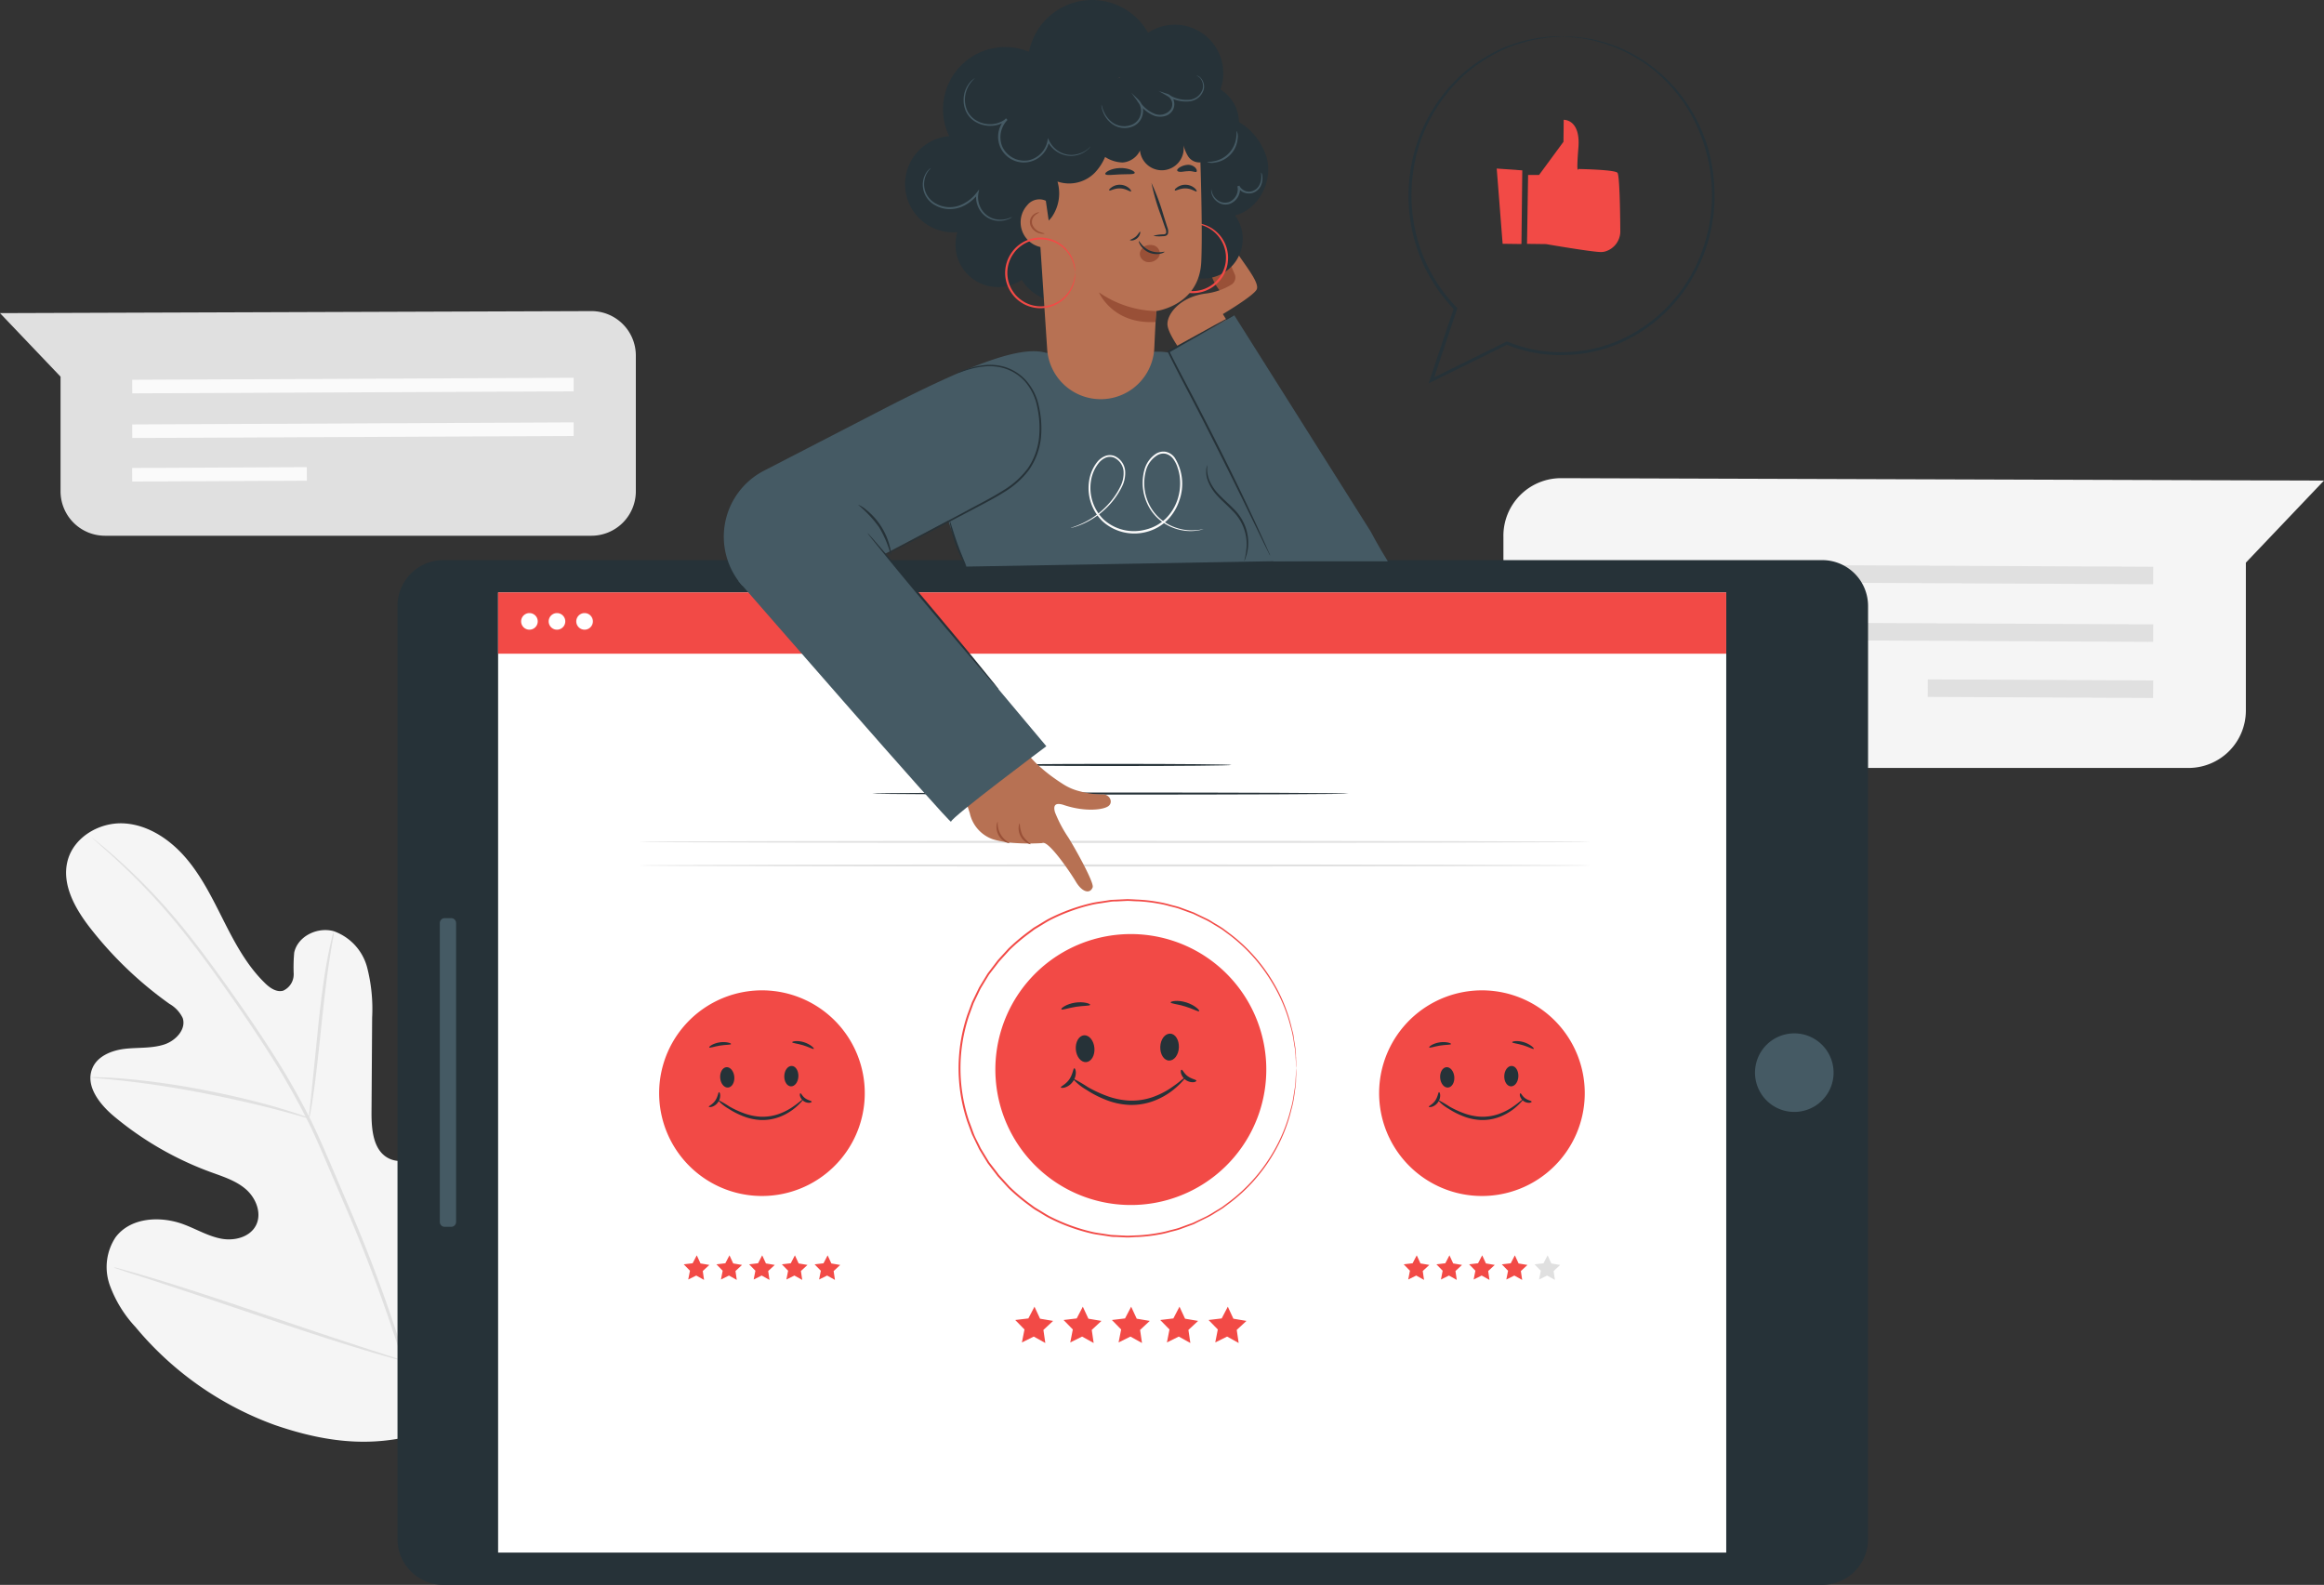 <svg id="Group_41870" data-name="Group 41870" xmlns="http://www.w3.org/2000/svg" xmlns:xlink="http://www.w3.org/1999/xlink" width="372.701" height="254.16" viewBox="0 0 372.701 254.16">
  <rect x="0" y="0" width="372.701" height="254.16" fill="#333333" stroke="none"/>
  <defs>
    <clipPath id="clip-path">
      <rect id="Rectangle_39937" data-name="Rectangle 39937" width="372.701" height="254.16" fill="none"/>
    </clipPath>
  </defs>
  <g id="Group_41869" data-name="Group 41869" clip-path="url(#clip-path)">
    <path id="Path_29211" data-name="Path 29211" d="M199.389,72.813v28.073a9.163,9.163,0,0,0,9.2,9H309.236a9.2,9.2,0,0,0,9.219-9.182V76.964L330.986,63.8,208.6,63.415a9.245,9.245,0,0,0-9.214,9.276c0,.041,0,.081,0,.122" transform="translate(41.715 13.267)" fill="#f5f5f5"/>
    <rect id="Rectangle_39931" data-name="Rectangle 39931" width="2.808" height="91.36" transform="translate(253.947 93.269) rotate(-89.732)" fill="#e0e0e0"/>
    <rect id="Rectangle_39932" data-name="Rectangle 39932" width="2.808" height="91.36" transform="translate(253.947 102.507) rotate(-89.732)" fill="#e0e0e0"/>
    <rect id="Rectangle_39933" data-name="Rectangle 39933" width="2.808" height="36.146" transform="translate(309.149 111.76) rotate(-89.729)" fill="#e0e0e0"/>
    <path id="Path_29212" data-name="Path 29212" d="M67.658,206.351c14.078-9.837,17.268-28.091,16.714-44.506-.1-2.738.2-5.629-1.1-8.029s-4.342-4.05-6.8-2.89c-2.031.955-2.917,3.323-4.056,5.278A16.021,16.021,0,0,1,66,162.342c-1.745.9-3.9,1.458-5.623.509-2.369-1.3-2.642-4.572-2.629-7.3l.1-15.23a26.661,26.661,0,0,0-.822-8.093,8.456,8.456,0,0,0-5.31-5.73c-2.591-.745-5.795.764-6.368,3.432a26.192,26.192,0,0,0-.082,3.394,2.877,2.877,0,0,1-1.675,2.7c-1.076.319-2.178-.451-2.993-1.273-2.814-2.75-4.717-6.29-6.5-9.818S30.576,117.8,28.022,114.8s-6.08-5.38-9.983-5.6S9.978,111.391,9,115.225s1.273,7.737,3.687,10.824a60.849,60.849,0,0,0,12.664,12.1,5.191,5.191,0,0,1,2.12,2.273c.586,1.821-1.133,3.623-2.923,4.221-2.03.675-4.241.464-6.367.712s-4.457,1.191-5.227,3.184c-1.121,2.782,1.209,5.73,3.5,7.641a52.2,52.2,0,0,0,15.421,8.913c2,.733,4.113,1.376,5.73,2.784s2.591,3.857,1.617,5.774-3.483,2.548-5.584,2.146-3.972-1.528-5.978-2.279c-3.744-1.414-8.577-1.16-10.977,2.082a8.669,8.669,0,0,0-.917,7.64,19.7,19.7,0,0,0,4.132,6.73,52.14,52.14,0,0,0,22.368,15.72c8.685,2.987,16.733,3.821,25.367.676" transform="translate(1.833 22.844)" fill="#f5f5f5"/>
    <path id="Path_29213" data-name="Path 29213" d="M67.145,218.11a119.293,119.293,0,0,0-4.457-22.45A242.91,242.91,0,0,0,53,169.376q-1.458-3.432-2.891-6.762c-.954-2.216-1.909-4.412-2.96-6.508a121.924,121.924,0,0,0-6.768-11.67c-2.337-3.611-4.68-6.953-6.9-10.061s-4.348-5.953-6.368-8.474a96.391,96.391,0,0,0-10.55-11.149c-1.343-1.216-2.418-2.127-3.183-2.732l-.86-.694a1.886,1.886,0,0,0-.293-.216,2.171,2.171,0,0,0,.261.255l.808.726c.713.637,1.77,1.56,3.088,2.8a102.1,102.1,0,0,1,10.41,11.231q3.038,3.82,6.335,8.494c2.2,3.114,4.533,6.456,6.851,10.067A122.616,122.616,0,0,1,46.7,156.324c1.051,2.081,1.987,4.259,2.942,6.481l2.891,6.755a250.07,250.07,0,0,1,9.71,26.221,121.761,121.761,0,0,1,4.539,22.355" transform="translate(2.557 23.246)" fill="#e0e0e0"/>
    <path id="Path_29214" data-name="Path 29214" d="M40.988,153.485a5.084,5.084,0,0,0,.267-1.158c.146-.752.312-1.854.5-3.184.388-2.712.79-6.475,1.223-10.627s.885-7.9,1.312-10.6c.21-1.351.388-2.439.522-3.184a5.375,5.375,0,0,0,.152-1.178,5.447,5.447,0,0,0-.343,1.139c-.191.739-.427,1.828-.682,3.184-.515,2.693-1.031,6.45-1.458,10.614l-1.075,10.633c-.134,1.273-.255,2.356-.345,3.221a5.63,5.63,0,0,0-.076,1.14" transform="translate(8.575 25.849)" fill="#e0e0e0"/>
    <path id="Path_29215" data-name="Path 29215" d="M12.021,142.889a6.853,6.853,0,0,0,1.394.166c.9.082,2.2.191,3.82.376,3.184.349,7.641.979,12.467,1.909s9.188,1.942,12.309,2.77c1.56.408,2.82.764,3.693,1.012a7.847,7.847,0,0,0,1.362.331,7.434,7.434,0,0,0-1.273-.522c-.86-.3-2.1-.713-3.66-1.166-3.1-.917-7.45-2-12.309-2.921a122.209,122.209,0,0,0-12.518-1.751c-1.611-.14-2.921-.2-3.82-.21a7.5,7.5,0,0,0-1.464.006" transform="translate(2.515 29.886)" fill="#e0e0e0"/>
    <path id="Path_29216" data-name="Path 29216" d="M53.608,188.238a2.04,2.04,0,0,0,.236-.427c.166-.343.363-.764.6-1.273.515-1.108,1.223-2.718,2.063-4.73,1.693-4.011,3.851-9.628,6.15-15.854s4.406-11.862,6.011-15.918l1.911-4.781c.2-.522.369-.955.509-1.275a1.459,1.459,0,0,0,.146-.47,1.978,1.978,0,0,0-.236.433c-.166.337-.363.757-.6,1.273-.515,1.108-1.223,2.718-2.063,4.73-1.693,4.011-3.853,9.628-6.15,15.861s-4.406,11.855-6.011,15.917c-.79,1.967-1.433,3.585-1.911,4.782-.2.522-.369.955-.509,1.3a1.565,1.565,0,0,0-.146.427" transform="translate(11.216 30.024)" fill="#e0e0e0"/>
    <path id="Path_29217" data-name="Path 29217" d="M15.1,168.094a2.226,2.226,0,0,0,.464.185l1.351.458,4.986,1.611c4.208,1.369,10,3.317,16.395,5.483S50.5,179.9,54.744,181.179c2.114.636,3.821,1.139,5.03,1.457l1.382.364a2.237,2.237,0,0,0,.49.1,1.918,1.918,0,0,0-.464-.191l-1.351-.452-4.984-1.618c-4.209-1.363-10-3.317-16.4-5.481S26.239,171.284,22,170c-2.114-.637-3.82-1.14-5.03-1.458l-1.363-.376a1.65,1.65,0,0,0-.509-.076" transform="translate(3.158 35.168)" fill="#e0e0e0"/>
    <path id="Path_29218" data-name="Path 29218" d="M101.97,48.4V70.152a7.132,7.132,0,0,1-7.125,7.132H16.835A7.132,7.132,0,0,1,9.71,70.152V51.771L0,41.583l94.825-.325a7.127,7.127,0,0,1,7.144,7.107V48.4" transform="translate(0 8.632)" fill="#e0e0e0"/>
    <path id="Path_29219" data-name="Path 29219" d="M17.54,52.6l70.79-.325L88.324,50.1l-70.79.324Z" transform="translate(3.668 10.481)" fill="#fafafa"/>
    <path id="Path_29220" data-name="Path 29220" d="M17.54,58.519l70.79-.325-.006-2.177-70.79.33Z" transform="translate(3.668 11.72)" fill="#fafafa"/>
    <rect id="Rectangle_39934" data-name="Rectangle 39934" width="28.009" height="2.178" transform="translate(21.193 75.049) rotate(-0.279)" fill="#fafafa"/>
    <path id="Path_29221" data-name="Path 29221" d="M52.718,231.265V81.636a7.354,7.354,0,0,1,7.354-7.353H281.2a7.354,7.354,0,0,1,7.354,7.353V231.265a7.354,7.354,0,0,1-7.354,7.354H60.072a7.354,7.354,0,0,1-7.354-7.354" transform="translate(11.029 15.541)" fill="#263238"/>
    <rect id="Rectangle_39935" data-name="Rectangle 39935" width="196.955" height="153.977" transform="translate(79.882 95.007)" fill="#fff"/>
    <path id="Path_29222" data-name="Path 29222" d="M232.924,141.9a6.3,6.3,0,1,1,4.692,7.579,6.3,6.3,0,0,1-4.692-7.579" transform="translate(48.696 28.671)" fill="#455a64"/>
    <path id="Path_29223" data-name="Path 29223" d="M58.331,170.489V122.545a.777.777,0,0,1,.776-.778h1.051a.778.778,0,0,1,.778.778v47.944a.777.777,0,0,1-.778.776H59.107a.776.776,0,0,1-.776-.776" transform="translate(12.204 25.476)" fill="#455a64"/>
    <path id="Path_29224" data-name="Path 29224" d="M161.358,179.027l1.9-.941,1.856,1.033-.311-2.1,1.555-1.444-2.093-.355-.894-1.925-.981,1.882-2.106.253,1.482,1.518Z" transform="translate(33.534 36.256)" fill="#f24a46"/>
    <path id="Path_29225" data-name="Path 29225" d="M154.948,179.027l1.9-.941,1.856,1.033-.311-2.1,1.555-1.444-2.093-.355-.894-1.925-.981,1.882-2.106.253,1.482,1.518Z" transform="translate(32.193 36.256)" fill="#f24a46"/>
    <path id="Path_29226" data-name="Path 29226" d="M148.537,179.027l1.9-.941,1.853,1.033-.307-2.1,1.555-1.444-2.093-.355-.894-1.925-.981,1.882-2.106.253,1.482,1.518Z" transform="translate(30.852 36.256)" fill="#f24a46"/>
    <path id="Path_29227" data-name="Path 29227" d="M142.127,179.027l1.9-.941,1.853,1.033-.307-2.1,1.555-1.444-2.093-.355-.894-1.925-.981,1.882-2.106.253,1.482,1.518Z" transform="translate(29.511 36.256)" fill="#f24a46"/>
    <path id="Path_29228" data-name="Path 29228" d="M135.717,179.027l1.9-.941,1.853,1.033-.307-2.1,1.555-1.444-2.093-.355-.894-1.925-.981,1.882-2.106.253,1.482,1.518Z" transform="translate(28.169 36.256)" fill="#f24a46"/>
    <path id="Path_29229" data-name="Path 29229" d="M204.244,170.361l1.285-.636,1.256.7-.21-1.421,1.053-.977-1.417-.241-.6-1.3-.664,1.273-1.426.171,1,1.027Z" transform="translate(42.579 34.831)" fill="#e0e0e0"/>
    <path id="Path_29230" data-name="Path 29230" d="M199.9,170.361l1.285-.636,1.256.7-.21-1.421,1.053-.977-1.417-.241-.6-1.3-.664,1.273-1.426.171,1,1.027Z" transform="translate(41.671 34.831)" fill="#f24a46"/>
    <path id="Path_29231" data-name="Path 29231" d="M195.566,170.361l1.287-.636,1.253.7L197.9,169l1.053-.977-1.417-.241-.6-1.3-.664,1.273-1.426.171,1,1.027Z" transform="translate(40.763 34.831)" fill="#f24a46"/>
    <path id="Path_29232" data-name="Path 29232" d="M191.227,170.361l1.287-.636,1.253.7L193.558,169l1.053-.977-1.417-.241-.6-1.3-.664,1.273-1.426.171,1,1.027Z" transform="translate(39.856 34.831)" fill="#f24a46"/>
    <path id="Path_29233" data-name="Path 29233" d="M186.888,170.361l1.285-.636,1.254.7L189.219,169l1.053-.977-1.417-.241-.6-1.3-.664,1.273-1.426.171,1,1.027Z" transform="translate(38.948 34.831)" fill="#f24a46"/>
    <path id="Path_29234" data-name="Path 29234" d="M108.758,170.361l1.285-.636,1.256.7-.21-1.421,1.053-.977-1.417-.241-.6-1.3-.664,1.273-1.426.171,1,1.027Z" transform="translate(22.602 34.831)" fill="#f24a46"/>
    <path id="Path_29235" data-name="Path 29235" d="M104.419,170.361l1.285-.636,1.256.7L106.75,169l1.053-.977-1.417-.241-.6-1.3-.664,1.273-1.426.171,1,1.027Z" transform="translate(21.694 34.831)" fill="#f24a46"/>
    <path id="Path_29236" data-name="Path 29236" d="M100.08,170.361l1.285-.636,1.254.7L102.411,169l1.053-.977-1.417-.241-.6-1.3-.664,1.273-1.426.171,1,1.027Z" transform="translate(20.786 34.831)" fill="#f24a46"/>
    <path id="Path_29237" data-name="Path 29237" d="M95.741,170.361l1.285-.636,1.254.7L98.072,169l1.053-.977-1.417-.241-.6-1.3-.664,1.273-1.426.171,1,1.027Z" transform="translate(19.878 34.831)" fill="#f24a46"/>
    <path id="Path_29238" data-name="Path 29238" d="M91.4,170.361l1.285-.636,1.254.7L93.733,169l1.053-.977-1.417-.241-.6-1.3-.664,1.273-1.426.171,1,1.027Z" transform="translate(18.971 34.831)" fill="#f24a46"/>
    <path id="Path_29239" data-name="Path 29239" d="M192.073,105.268c0,.1-17.1.172-38.2.172s-38.2-.076-38.2-.172,17.1-.166,38.2-.166,38.2.076,38.2.166" transform="translate(24.2 21.989)" fill="#263238"/>
    <path id="Path_29240" data-name="Path 29240" d="M169.847,101.478c0,.1-8.443.172-18.859.172s-18.866-.076-18.866-.172,8.443-.172,18.866-.172,18.859.076,18.859.172" transform="translate(27.642 21.195)" fill="#263238"/>
    <path id="Path_29241" data-name="Path 29241" d="M133.057,138.941a21.725,21.725,0,1,1,14.015,27.34,21.725,21.725,0,0,1-14.015-27.34" transform="translate(27.617 25.916)" fill="#f24a46"/>
    <path id="Path_29242" data-name="Path 29242" d="M143.993,137.3c.821-.064,1.566.84,1.669,2.031s-.491,2.2-1.312,2.272-1.573-.84-1.669-2.024.491-2.209,1.312-2.279" transform="translate(29.849 28.725)" fill="#263238"/>
    <path id="Path_29243" data-name="Path 29243" d="M155.459,137.09c-.821-.039-1.534.9-1.579,2.094s.579,2.184,1.4,2.216,1.535-.9,1.585-2.1-.579-2.215-1.408-2.215" transform="translate(32.193 28.681)" fill="#263238"/>
    <path id="Path_29244" data-name="Path 29244" d="M160.274,142.963c.039.039-.14.261-.49.637a12.53,12.53,0,0,1-1.63,1.47,11.642,11.642,0,0,1-2.872,1.572,10.133,10.133,0,0,1-3.986.637,11.6,11.6,0,0,1-3.917-.9,16.7,16.7,0,0,1-2.884-1.509,8.737,8.737,0,0,1-2.311-1.909,25.272,25.272,0,0,1,2.547,1.476,20.121,20.121,0,0,0,2.859,1.343,12.155,12.155,0,0,0,3.724.809,10.237,10.237,0,0,0,3.745-.542,12.948,12.948,0,0,0,2.808-1.375c.738-.509,1.336-.936,1.726-1.273s.649-.464.681-.433" transform="translate(29.747 29.908)" fill="#263238"/>
    <path id="Path_29245" data-name="Path 29245" d="M145.374,133.333c-.039.191-1.076.121-2.311.318s-2.2.573-2.3.4.821-.86,2.2-1.07,2.478.173,2.414.351" transform="translate(29.449 27.809)" fill="#263238"/>
    <path id="Path_29246" data-name="Path 29246" d="M159.832,134.383c-.122.152-1.037-.394-2.273-.764s-2.3-.445-2.306-.636,1.141-.433,2.509,0,2.19,1.266,2.07,1.4" transform="translate(32.481 27.771)" fill="#263238"/>
    <path id="Path_29247" data-name="Path 29247" d="M142.856,141.671c.082,0,.221.21.242.637a2.488,2.488,0,0,1-.472,1.5,2.455,2.455,0,0,1-1.275.943c-.393.114-.636.057-.667,0,0-.191.8-.472,1.376-1.312s.6-1.739.8-1.77" transform="translate(29.433 29.64)" fill="#263238"/>
    <path id="Path_29248" data-name="Path 29248" d="M159.1,143.63c0,.082-.166.216-.5.242a1.965,1.965,0,0,1-1.967-1.458c-.07-.331,0-.541.089-.548.191,0,.407.637,1.044,1.076s1.293.5,1.337.688" transform="translate(32.763 29.681)" fill="#263238"/>
    <path id="Path_29249" data-name="Path 29249" d="M181.3,146.361a3.662,3.662,0,0,0-.04-.439l-.082-1.273c0-.281-.031-.6-.051-.943s-.115-.719-.172-1.127-.133-.846-.21-1.311a15.071,15.071,0,0,0-.349-1.478,25.806,25.806,0,0,0-2.992-7.156,26.877,26.877,0,0,0-6.833-7.641l-1.166-.86c-.406-.267-.833-.515-1.273-.776a13.374,13.374,0,0,0-1.312-.758l-1.394-.669-.706-.337-.745-.267-1.516-.554c-.509-.172-1.05-.281-1.577-.421a12.757,12.757,0,0,0-1.624-.369,24.848,24.848,0,0,0-3.4-.394c-.578,0-1.164-.077-1.751-.064l-1.775.089a4.768,4.768,0,0,0-.9.057l-.9.14c-.591.1-1.2.166-1.8.293a27.259,27.259,0,0,0-3.578,1.051,28.316,28.316,0,0,0-3.5,1.535c-.566.312-1.108.669-1.669,1-.273.178-.566.324-.826.521l-.79.593a30.279,30.279,0,0,0-3.044,2.585l-1.364,1.5-.343.382-.312.408-.637.822-.635.821-.543.885-.539.891-.268.446-.229.464-.911,1.911-.727,1.986a26.581,26.581,0,0,0,0,16.93c.248.637.49,1.325.733,1.987s.6,1.273.909,1.911l.23.472.267.445.54.885.542.885.638.827.636.822.3.407.343.375,1.364,1.5a30.367,30.367,0,0,0,3.044,2.591l.794.586c.261.2.555.349.828.528.561.33,1.1.687,1.669,1a29.674,29.674,0,0,0,7.08,2.585c.6.127,1.209.2,1.809.293l.891.14c.3.039.6.039.9.058l1.778.088c.586,0,1.171-.045,1.751-.063a24.613,24.613,0,0,0,3.393-.4,13.6,13.6,0,0,0,1.624-.369c.534-.14,1.069-.255,1.585-.421l1.509-.554.745-.267.706-.337,1.4-.669a14.748,14.748,0,0,0,1.311-.758c.426-.26.86-.509,1.272-.776l1.16-.866a26.841,26.841,0,0,0,6.838-7.641,25.885,25.885,0,0,0,2.987-7.189,14.931,14.931,0,0,0,.349-1.47c.077-.464.146-.9.21-1.312s.133-.782.172-1.127.037-.636.051-.942c.039-.554.064-.981.082-1.273s.04-.439.04-.439v.439c0,.293-.031.726-.052,1.273a8,8,0,0,1-.039.949c-.037.312-.1.726-.152,1.133s-.127.854-.2,1.324q-.132.747-.337,1.478a25.59,25.59,0,0,1-2.947,7.24,26.9,26.9,0,0,1-6.851,7.716l-1.173.879c-.406.274-.839.522-1.273.79a11.48,11.48,0,0,1-1.324.764l-1.4.681-.713.363-.751.274-1.522.56c-.521.179-1.063.287-1.6.433a13.957,13.957,0,0,1-1.643.382,25.013,25.013,0,0,1-3.431.4c-.582,0-1.173.082-1.764.076l-1.8-.089a4.749,4.749,0,0,1-.912-.057l-.9-.14c-.607-.1-1.224-.166-1.83-.293a29.554,29.554,0,0,1-3.623-1.057,28.81,28.81,0,0,1-3.538-1.548c-.582-.312-1.128-.675-1.694-1.012a8.542,8.542,0,0,1-.842-.528l-.8-.6a30.314,30.314,0,0,1-3.08-2.611l-1.383-1.521-.349-.382-.311-.414-.638-.828-.636-.84-.547-.891-.548-.9-.273-.451-.23-.478-.923-1.911c-.25-.669-.492-1.343-.74-2.012a26.927,26.927,0,0,1,0-17.141l.74-2.011.923-1.911.235-.478.273-.452.548-.9.548-.892.636-.833.637-.834.313-.414.342-.382c.466-.5.924-1.012,1.383-1.515a31.3,31.3,0,0,1,3.08-2.618l.8-.6c.268-.2.56-.349.842-.528.566-.33,1.121-.694,1.694-1.006a29.788,29.788,0,0,1,7.161-2.6c.606-.127,1.223-.2,1.83-.293l.9-.14c.3-.039.6-.039.9-.058l1.8-.088c.6,0,1.185.051,1.772.076a25.013,25.013,0,0,1,3.431.4,15.986,15.986,0,0,1,1.643.375c.534.154,1.076.261,1.593.433l1.527.561.751.279.713.345,1.408.675c.472.216.884.522,1.317.77s.867.516,1.273.79l1.173.879a26.922,26.922,0,0,1,6.851,7.7,25.63,25.63,0,0,1,2.953,7.22c.115.528.287,1.012.339,1.484s.133.911.2,1.324.122.784.154,1.133,0,.637.039.943c0,.56.037.987.05,1.273a2.971,2.971,0,0,1,0,.439" transform="translate(26.599 24.95)" fill="#f24a46"/>
    <rect id="Rectangle_39936" data-name="Rectangle 39936" width="196.955" height="9.825" transform="translate(79.882 95.007)" fill="#f24a46"/>
    <path id="Path_29250" data-name="Path 29250" d="M71.776,82.638a1.331,1.331,0,1,1-1.33-1.33,1.33,1.33,0,0,1,1.33,1.33" transform="translate(14.46 17.011)" fill="#fff"/>
    <path id="Path_29251" data-name="Path 29251" d="M75.43,82.638a1.331,1.331,0,1,1-1.33-1.33,1.33,1.33,0,0,1,1.33,1.33" transform="translate(15.224 17.011)" fill="#fff"/>
    <path id="Path_29252" data-name="Path 29252" d="M79.09,82.638a1.331,1.331,0,1,1-1.33-1.33,1.33,1.33,0,0,1,1.33,1.33" transform="translate(15.99 17.011)" fill="#fff"/>
    <path id="Path_29253" data-name="Path 29253" d="M237.385,111.676c0,.1-34.172.172-76.323.172s-76.329-.076-76.329-.172,34.172-.166,76.329-.166,76.323.076,76.323.166" transform="translate(17.727 23.33)" fill="#e0e0e0"/>
    <path id="Path_29254" data-name="Path 29254" d="M237.385,114.81c0,.089-34.172.166-76.323.166s-76.329-.076-76.329-.166,34.172-.172,76.329-.172,76.323.076,76.323.172" transform="translate(17.727 23.984)" fill="#e0e0e0"/>
    <path id="Path_29255" data-name="Path 29255" d="M129.149,81.105s-1.343-3.05-1.6-3.718c-.681-1.827-5.093-14.072-4.03-15.918,4.884-8.576,8.672-14.645,18.306-14.645l17.019-.114s16.122-3.285,27.488,33.389Z" transform="translate(25.808 9.757)" fill="#455a64"/>
    <path id="Path_29256" data-name="Path 29256" d="M98.976,84.185l22.285-4.8,26.2-13.773.1-18.8c-3.929-1.082-11.461,1.643-24.992,8.538L102.447,65.734A11.906,11.906,0,0,0,98.976,84.2Z" transform="translate(20.083 9.745)" fill="#455a64"/>
    <path id="Path_29257" data-name="Path 29257" d="M142.6,109.491c-.325-1.057-.1-1.738,1.439-1.216,3.4,1.14,6.437.764,7.175.109s.064-1.911-1.044-1.815a13.415,13.415,0,0,1-3.579-.5,8.728,8.728,0,0,1-2.668-1.127c-.713-.451-1.324-.878-1.866-1.273,0,0-3.138-2.266-4.119-4.087l-10.755,4.6,1.732,5.386a5.732,5.732,0,0,0,3.636,4.165c3.075,1,7.965.637,7.965.637.9-.586,4.356,4.418,5.406,6.182s2.291,1.987,2.7.911c.274-.738-2.8-6.22-3.871-7.946a20.883,20.883,0,0,1-2.152-4.044" transform="translate(26.609 20.835)" fill="#b77153"/>
    <path id="Path_29258" data-name="Path 29258" d="M134.274,112.408c0,.039-.267,0-.637-.152a2.669,2.669,0,0,1-1.127-1.1,2.763,2.763,0,0,1-.349-1.534c.037-.408.166-.637.2-.637a3.552,3.552,0,0,0,1.911,3.4Z" transform="translate(27.649 22.802)" fill="#995037"/>
    <path id="Path_29259" data-name="Path 29259" d="M137.073,112.521c0,.039-.255,0-.6-.172a2.671,2.671,0,0,1-1.051-1.076,2.745,2.745,0,0,1-.331-1.47c.039-.389.148-.637.191-.593a5.04,5.04,0,0,0,.44,1.911,5.164,5.164,0,0,0,1.349,1.4" transform="translate(28.263 22.847)" fill="#995037"/>
    <path id="Path_29260" data-name="Path 29260" d="M97.933,79.377s34.141,39.234,34.1,38.585,15.281-12.1,15.281-12.1L113.863,66Z" transform="translate(20.489 13.809)" fill="#455a64"/>
    <path id="Path_29261" data-name="Path 29261" d="M115.057,70.7a2.6,2.6,0,0,1,.242.23l.637.712,2.291,2.649c1.911,2.241,4.566,5.36,7.469,8.818s5.52,6.6,7.4,8.914l2.209,2.72.593.751a1.247,1.247,0,0,1,.185.273,1.278,1.278,0,0,1-.236-.229l-.637-.713c-.579-.637-1.349-1.56-2.291-2.648-1.911-2.242-4.572-5.362-7.475-8.819s-5.514-6.6-7.4-8.914l-2.21-2.718c-.235-.3-.433-.548-.585-.752a1.478,1.478,0,0,1-.191-.273" transform="translate(24.072 14.792)" fill="#263238"/>
    <path id="Path_29262" data-name="Path 29262" d="M166.053,77.1a11.5,11.5,0,0,0,.408-2.547,7.525,7.525,0,0,0-2.229-5.5c-.827-.872-1.719-1.623-2.439-2.412a7.349,7.349,0,0,1-1.527-2.382,4.2,4.2,0,0,1-.281-1.909,1.782,1.782,0,0,1,.178-.682,4.8,4.8,0,0,0,.325,2.484,7.683,7.683,0,0,0,1.535,2.26c.713.758,1.6,1.5,2.451,2.388a7.792,7.792,0,0,1,1.84,2.941,7.554,7.554,0,0,1,.388,2.8,6.545,6.545,0,0,1-.363,1.872,2.25,2.25,0,0,1-.287.688" transform="translate(33.468 12.902)" fill="#263238"/>
    <path id="Path_29263" data-name="Path 29263" d="M128.916,49.7s.172-.089.5-.236a14.011,14.011,0,0,1,1.476-.534,12.767,12.767,0,0,1,2.445-.5,8.336,8.336,0,0,1,3.3.306A7.688,7.688,0,0,1,140,50.9a8.918,8.918,0,0,1,2.051,4.145,15.716,15.716,0,0,1,.324,5.093,11.068,11.068,0,0,1-1.909,5.094,14.019,14.019,0,0,1-4.082,3.623c-1.5.942-3,1.706-4.425,2.457L124.377,75.3l-5.094,2.654-1.4.707a2.745,2.745,0,0,1-.5.222,4.152,4.152,0,0,1,.472-.287l1.369-.764,5.093-2.75,7.538-4.044c1.421-.758,2.93-1.535,4.4-2.47a13.843,13.843,0,0,0,3.986-3.533,10.729,10.729,0,0,0,1.834-4.96,15.648,15.648,0,0,0-.3-4.966,8.66,8.66,0,0,0-1.911-4,7.377,7.377,0,0,0-3.233-2.127,8.3,8.3,0,0,0-3.184-.351,13.091,13.091,0,0,0-2.426.44c-.637.184-1.152.349-1.491.47a2.539,2.539,0,0,1-.611.16" transform="translate(24.557 10.123)" fill="#263238"/>
    <path id="Path_29264" data-name="Path 29264" d="M119.078,75.088a17.43,17.43,0,0,0-1.911-4.553,19.369,19.369,0,0,0-3.374-3.6,4.374,4.374,0,0,1,1.273.778,10.938,10.938,0,0,1,3.82,5.908,4.287,4.287,0,0,1,.191,1.464" transform="translate(23.807 14.004)" fill="#263238"/>
    <path id="Path_29265" data-name="Path 29265" d="M163.349,72.3a4.1,4.1,0,0,1-.726.2,7.386,7.386,0,0,1-2.152.1,7.981,7.981,0,0,1-3.235-1.063,7.443,7.443,0,0,1-2.986-3.356,7.913,7.913,0,0,1-.415-5.418,4.458,4.458,0,0,1,1.8-2.5,2.237,2.237,0,0,1,1.63-.337,2.4,2.4,0,0,1,1.414.942,7.881,7.881,0,0,1,.764,6.793,8.054,8.054,0,0,1-1.909,3.184,7.378,7.378,0,0,1-3.318,1.911,7.593,7.593,0,0,1-7.131-1.706,7.447,7.447,0,0,1-2.133-6.469,6.453,6.453,0,0,1,1.273-2.993,3.243,3.243,0,0,1,1.273-.973,2.043,2.043,0,0,1,1.566,0,2.915,2.915,0,0,1,1.663,2.317,4.89,4.89,0,0,1-.516,2.6,12.432,12.432,0,0,1-2.712,3.617,12.806,12.806,0,0,1-2.782,1.967,11.969,11.969,0,0,1-1.987.834c-.229.076-.414.115-.534.146a.735.735,0,0,1-.191.039.642.642,0,0,1,.178-.07c.121-.045.3-.1.528-.185a13.409,13.409,0,0,0,1.942-.878A13.169,13.169,0,0,0,147.374,69,12.332,12.332,0,0,0,150,65.427a4.714,4.714,0,0,0,.472-2.47,2.664,2.664,0,0,0-1.509-2.088,1.774,1.774,0,0,0-1.349,0,2.92,2.92,0,0,0-1.146.892,6.073,6.073,0,0,0-1.223,2.859,7.123,7.123,0,0,0,2.05,6.175,7.252,7.252,0,0,0,6.8,1.585,6.954,6.954,0,0,0,3.184-1.782,7.706,7.706,0,0,0,1.853-3.024,8.3,8.3,0,0,0,.376-3.42,6.776,6.776,0,0,0-.351-1.636,4.729,4.729,0,0,0-.713-1.445,2.124,2.124,0,0,0-1.235-.834,1.911,1.911,0,0,0-1.408.293,4.138,4.138,0,0,0-1.706,2.3,7.686,7.686,0,0,0,.357,5.241,7.23,7.23,0,0,0,2.872,3.291,7.857,7.857,0,0,0,3.151,1.1,8.723,8.723,0,0,0,2.878-.16" transform="translate(29.71 12.529)" fill="#fafafa"/>
    <path id="Path_29266" data-name="Path 29266" d="M162.063,39.381a7.723,7.723,0,0,1-1.521-3.024,2.019,2.019,0,0,1-.039-1.1.841.841,0,0,1,.821-.637c.382,0,.637.389.848.713a16.51,16.51,0,0,1,1.566,2.98,2.259,2.259,0,0,1,.185.9.911.911,0,0,1-.44.77.941.941,0,0,1-.961-.127,2.827,2.827,0,0,1-.636-.77" transform="translate(33.567 7.243)" fill="#995037"/>
    <path id="Path_29267" data-name="Path 29267" d="M163.488,38.941l-1.681-3.527a2.829,2.829,0,0,1-.351-1.1.956.956,0,0,1,.542-.942.943.943,0,0,1,.93.242,2.649,2.649,0,0,1,.566.828l.8,1.547a4.926,4.926,0,0,1,.522,1.312,1.691,1.691,0,0,1-.261,1.356,1.038,1.038,0,0,1-1.273.3" transform="translate(33.779 6.975)" fill="#995037"/>
    <path id="Path_29268" data-name="Path 29268" d="M157.392,50.029s-2.343-3.038-2.547-4.635S156.6,40.937,160.8,40.3a10.3,10.3,0,0,0,4.33-1.476,1.357,1.357,0,0,0,.49-1.643,23.806,23.806,0,0,1-1.47-4.171c.2-.86.758-.84,2.209,1.273s3.139,4.292,2.814,5.272-5.456,4.018-5.456,4.018l1.4,2.26Z" transform="translate(32.393 6.795)" fill="#b77153"/>
    <path id="Path_29269" data-name="Path 29269" d="M171.255,79.3,155.1,47.647l10.4-5.826,21.852,34.638s1.154,2.215,2.764,4.807H171.8" transform="translate(32.449 8.75)" fill="#455a64"/>
    <path id="Path_29270" data-name="Path 29270" d="M165.415,41.821a1.459,1.459,0,0,1-.178.127l-.548.331L162.6,43.5l-7.514,4.278.058-.191c1.572,3.184,3.617,6.908,5.672,10.939,3.063,5.954,5.73,11.41,7.577,15.384.93,1.987,1.669,3.6,2.172,4.718.236.541.427.967.566,1.273a2.325,2.325,0,0,1,.179.458,2.373,2.373,0,0,1-.242-.433c-.154-.318-.363-.739-.637-1.273l-2.266-4.674c-1.911-3.942-4.6-9.379-7.641-15.333-2.057-4.023-4.087-7.735-5.635-10.957l-.057-.128.121-.07,7.57-4.171,2.133-1.152.567-.293a.756.756,0,0,1,.191-.051" transform="translate(32.393 8.75)" fill="#263238"/>
    <path id="Path_29271" data-name="Path 29271" d="M128.613,76.428a19.574,19.574,0,0,1-2.693-7.437c.1,0,.541,1.694,1.273,3.738s1.509,3.654,1.42,3.7" transform="translate(26.344 14.434)" fill="#263238"/>
    <path id="Path_29272" data-name="Path 29272" d="M157.993,41.068a6.367,6.367,0,0,0,7.532-9.659c3.648-.923,5.922-5.132,5.183-8.825A9.959,9.959,0,0,0,163,15.217a8.274,8.274,0,0,0-4.266.109,5.243,5.243,0,0,0-3.184,2.73" transform="translate(32.543 3.136)" fill="#263238"/>
    <path id="Path_29273" data-name="Path 29273" d="M157.9,29.767c0,.039-.472.127-1.242.528a5.481,5.481,0,0,0-2.438,2.623,5.4,5.4,0,0,0,.408,5.132,5.175,5.175,0,0,0,1.018,1.16,5.046,5.046,0,0,0,1.363.846,5.347,5.347,0,0,0,6.169-1.408,5.162,5.162,0,0,0,.86-1.356,5.282,5.282,0,0,0,.414-1.484,5.451,5.451,0,0,0-4.743-6.076c-.15-.018-.3-.03-.452-.036-.873-.031-1.351.109-1.357.064a1.307,1.307,0,0,1,.343-.1,4.672,4.672,0,0,1,1.013-.1,5.593,5.593,0,0,1,5.532,6.278,5.017,5.017,0,0,1-.427,1.573,5.233,5.233,0,0,1-.9,1.445,5.654,5.654,0,0,1-6.552,1.5,5.42,5.42,0,0,1-1.439-.911,5.252,5.252,0,0,1-1.07-1.23,5.725,5.725,0,0,1-.885-2.853,5.577,5.577,0,0,1,3.114-5.189,4.319,4.319,0,0,1,.961-.351,1.433,1.433,0,0,1,.312-.057" transform="translate(32.117 6.185)" fill="#f24a46"/>
    <path id="Path_29274" data-name="Path 29274" d="M167.671,25.917a6.259,6.259,0,0,0,2.942-11.569,7.775,7.775,0,0,0-11.607-9.1,10.315,10.315,0,0,0-19.1,3.057,9.972,9.972,0,0,0-12.8,13.53,7.726,7.726,0,0,0,1.312,15.4,6.813,6.813,0,0,0,10.328,7.64,7.462,7.462,0,0,0,13.409-1.541" transform="translate(25.113 0)" fill="#263238"/>
    <path id="Path_29275" data-name="Path 29275" d="M156.435,53.638c.134-3.1.3-5.908.3-5.908s6.935-.873,7.234-7.947-.407-23.361-.407-23.361L150.825,10.3,137.1,21.35l2.151,32.472a8.606,8.606,0,0,0,17.185-.185" transform="translate(28.683 2.154)" fill="#b77153"/>
    <path id="Path_29276" data-name="Path 29276" d="M159.308,25.56c-.115.121-.776-.433-1.726-.472s-1.655.446-1.751.319.064-.274.369-.5a2.238,2.238,0,0,1,1.408-.4,2.277,2.277,0,0,1,1.369.528c.287.255.382.478.331.528" transform="translate(32.597 5.126)" fill="#263238"/>
    <path id="Path_29277" data-name="Path 29277" d="M150.611,25.56c-.115.121-.77-.433-1.726-.472s-1.649.446-1.751.319.064-.274.369-.5a2.238,2.238,0,0,1,1.408-.4,2.277,2.277,0,0,1,1.369.528c.287.255.382.478.331.528" transform="translate(30.776 5.126)" fill="#263238"/>
    <path id="Path_29278" data-name="Path 29278" d="M153.007,32.75a5.681,5.681,0,0,1,1.548-.236c.242,0,.47-.063.515-.236a1.425,1.425,0,0,0-.146-.776q-.332-.956-.688-2.006a35.533,35.533,0,0,1-1.527-5.24,36.341,36.341,0,0,1,1.909,5.093l.637,2.018a1.669,1.669,0,0,1,.108,1.025.631.631,0,0,1-.408.363,1.361,1.361,0,0,1-.408.045,5.769,5.769,0,0,1-1.541-.051" transform="translate(31.946 5.075)" fill="#263238"/>
    <path id="Path_29279" data-name="Path 29279" d="M154.925,41.778a16.866,16.866,0,0,1-9.176-3s2.158,5.15,9.055,4.743Z" transform="translate(30.493 8.112)" fill="#995037"/>
    <path id="Path_29280" data-name="Path 29280" d="M145.485,10.815a9.347,9.347,0,0,0,.126,10.824,5.43,5.43,0,0,0,4.285,2.388c1.7-.064,3.342-1.669,2.98-3.33a3.515,3.515,0,1,0,6.737.121,6.469,6.469,0,0,0,.8,2.164,2.145,2.145,0,0,0,1.957,1.031c1.063-.139,1.681-1.273,1.909-2.336a9.6,9.6,0,0,0-2.706-8.838,11.609,11.609,0,0,0-8.838-3.1,14.779,14.779,0,0,0-8.679,3.82" transform="translate(30.09 2.03)" fill="#263238"/>
    <path id="Path_29281" data-name="Path 29281" d="M148.632,12.687a16.383,16.383,0,0,1,1.426,6.368,8.512,8.512,0,0,1-2.291,5.959,5.789,5.789,0,0,1-6.017,1.445,6.7,6.7,0,0,1-.879,5.648,4.279,4.279,0,0,1-5.24,1.375c-1.567-.852-2.242-2.751-2.458-4.52a14.48,14.48,0,0,1,15.746-16.154" transform="translate(27.839 2.654)" fill="#263238"/>
    <path id="Path_29282" data-name="Path 29282" d="M139.4,26.67a2.477,2.477,0,0,0-2.979.713,4.068,4.068,0,0,0,4.05,6.672" transform="translate(28.32 5.525)" fill="#b77153"/>
    <path id="Path_29283" data-name="Path 29283" d="M138.93,31.57c0,.039-.312.082-.8-.051a2.147,2.147,0,0,1-1.452-1.273,1.572,1.572,0,0,1,.039-1.133,1.682,1.682,0,0,1,.585-.694c.439-.287.77-.281.776-.243s-.287.134-.636.434a1.392,1.392,0,0,0-.452,1.527,2.124,2.124,0,0,0,1.216,1.178c.464.16.732.2.726.255" transform="translate(28.576 5.891)" fill="#995037"/>
    <path id="Path_29284" data-name="Path 29284" d="M151.306,23.076c-.089.273-1.127.172-2.356.23s-2.254.209-2.363-.058.891-.911,2.324-.961,2.49.528,2.394.79" transform="translate(30.667 4.662)" fill="#263238"/>
    <path id="Path_29285" data-name="Path 29285" d="M159.217,22.969c-.11.1-.318,0-.568-.031a2.423,2.423,0,0,0-.866-.051c-.369,0-.776.1-1.088.1s-.527-.07-.566-.21.1-.306.362-.484a2.776,2.776,0,0,1,1.2-.421,1.6,1.6,0,0,1,1.369.484c.235.287.255.528.154.618" transform="translate(32.663 4.572)" fill="#263238"/>
    <path id="Path_29286" data-name="Path 29286" d="M151.677,32.835a2.154,2.154,0,0,1,1.79-.255,1.338,1.338,0,0,1,.885,1.464,1.428,1.428,0,0,1-.573.815,1.851,1.851,0,0,1-1.472.357,1.446,1.446,0,0,1-1.1-1,1.186,1.186,0,0,1,.58-1.325" transform="translate(31.627 6.797)" fill="#995037"/>
    <path id="Path_29287" data-name="Path 29287" d="M155.181,33.7a1.628,1.628,0,0,1-.681.293,3.044,3.044,0,0,1-1.8-.172,3.119,3.119,0,0,1-1.388-1.152c-.255-.388-.306-.675-.267-.694s.178.222.458.554a3.669,3.669,0,0,0,1.324.981,3.628,3.628,0,0,0,1.63.248c.433-.031.7-.108.719-.057" transform="translate(31.599 6.689)" fill="#263238"/>
    <path id="Path_29288" data-name="Path 29288" d="M144.532,37.173a10.738,10.738,0,0,0-.242-1.337,5.463,5.463,0,0,0-2.012-2.954A5.363,5.363,0,0,0,140,31.889a5.472,5.472,0,0,0-2.82.242,5.065,5.065,0,0,0-1.357.739,4.915,4.915,0,0,0-1.127,1.139,5.336,5.336,0,0,0,0,6.323,4.915,4.915,0,0,0,1.127,1.139,5.064,5.064,0,0,0,1.357.739,5.438,5.438,0,0,0,6.965-3.259c.053-.146.1-.3.14-.447.223-.84.2-1.336.242-1.33a2.122,2.122,0,0,1,0,.351,4.387,4.387,0,0,1-.121,1.012,5.488,5.488,0,0,1-2,3.114,5.592,5.592,0,0,1-5.348.852,5.326,5.326,0,0,1-1.439-.77,5.265,5.265,0,0,1-1.2-1.2,5.625,5.625,0,0,1,0-6.717,5.241,5.241,0,0,1,1.2-1.2,5.33,5.33,0,0,1,1.439-.771,5.593,5.593,0,0,1,5.348.854,5.488,5.488,0,0,1,2,3.114,4.387,4.387,0,0,1,.121,1.012,2.2,2.2,0,0,1,0,.357" transform="translate(27.89 6.591)" fill="#f24a46"/>
    <path id="Path_29289" data-name="Path 29289" d="M161.312,10.012a.5.5,0,0,1,.178.045,1.338,1.338,0,0,1,.446.287A2.056,2.056,0,0,1,162.5,12.2a2.663,2.663,0,0,1-2.2,1.949,5.534,5.534,0,0,1-3.732-.892l-1.311-.757,1.439.47a1.563,1.563,0,0,1,1,1.121,1.979,1.979,0,0,1-.2,1.522,2.121,2.121,0,0,1-1.273.917,3,3,0,0,1-1.612-.039,5.486,5.486,0,0,1-2.775-2.394l-.969-1.324,1.172,1.14a2.548,2.548,0,0,1,.637,2.406,2.614,2.614,0,0,1-1.414,1.79,3.412,3.412,0,0,1-3.623-.44,4.332,4.332,0,0,1-1.4-2.069,4.426,4.426,0,0,1-.152-.636,1.217,1.217,0,0,1,0-.23c.031,0,.07.306.273.834a4.4,4.4,0,0,0,1.394,1.909,3.222,3.222,0,0,0,3.369.351,2.34,2.34,0,0,0,1.242-1.6,2.247,2.247,0,0,0-.554-2.1l.248-.21a5.225,5.225,0,0,0,2.591,2.254,2.242,2.242,0,0,0,2.547-.727,1.523,1.523,0,0,0-.591-2.171l.127-.287a5.315,5.315,0,0,0,3.514.911,2.464,2.464,0,0,0,2.076-1.757,2.012,2.012,0,0,0-.452-1.751,2.394,2.394,0,0,0-.554-.376" transform="translate(30.561 2.095)" fill="#455a64"/>
    <path id="Path_29290" data-name="Path 29290" d="M148.149,21.317s0,.045-.082.121a2.87,2.87,0,0,1-.3.318,4.16,4.16,0,0,1-1.42.848,4.05,4.05,0,0,1-2.547.037,4.255,4.255,0,0,1-2.548-2.184l.268-.037a4.12,4.12,0,1,1-6.928-3.617l.223.236a4.221,4.221,0,0,1-2.675.973,4.62,4.62,0,0,1-2.514-.687,3.824,3.824,0,0,1-1.509-1.77,4.488,4.488,0,0,1-.312-1.967A4.331,4.331,0,0,1,128.85,11a2.767,2.767,0,0,1,.778-.637,4.541,4.541,0,0,0-1.618,3.267,4.32,4.32,0,0,0,.337,1.859,3.593,3.593,0,0,0,1.427,1.624,4.313,4.313,0,0,0,2.362.636,3.979,3.979,0,0,0,2.47-.9l.216.235a3.942,3.942,0,0,0-.808,4.285,3.9,3.9,0,0,0,4.253,2.158,3.959,3.959,0,0,0,2.98-3.1l.07-.446.2.408a4.047,4.047,0,0,0,2.343,2.088,3.88,3.88,0,0,0,2.451,0,4.236,4.236,0,0,0,1.414-.751c.306-.267.427-.421.427-.408" transform="translate(26.737 2.169)" fill="#455a64"/>
    <path id="Path_29291" data-name="Path 29291" d="M136.682,30.146a1.577,1.577,0,0,1-.554.331,3.747,3.747,0,0,1-1.764.273,3.635,3.635,0,0,1-2.426-1.184,3.928,3.928,0,0,1-.961-3.266l.293.127a6.545,6.545,0,0,1-2.387,1.954,5.1,5.1,0,0,1-2.324.491,4.643,4.643,0,0,1-2.133-.586,3.774,3.774,0,0,1-2.031-3.011,3.609,3.609,0,0,1,.637-2.388,2.584,2.584,0,0,1,.478-.484.646.646,0,0,1,.2-.127,3.989,3.989,0,0,0-.573.688,3.6,3.6,0,0,0-.522,2.291,3.538,3.538,0,0,0,1.961,2.782,4.569,4.569,0,0,0,4.158.058,6.261,6.261,0,0,0,2.272-1.84l.415-.536-.121.637a3.676,3.676,0,0,0,.846,3.018,3.5,3.5,0,0,0,2.241,1.172,3.97,3.97,0,0,0,1.7-.172c.382-.134.579-.249.593-.23" transform="translate(25.604 4.66)" fill="#455a64"/>
    <path id="Path_29292" data-name="Path 29292" d="M164.85,17.379a2.2,2.2,0,0,1,.14,1.178,4.247,4.247,0,0,1-3.724,3.89,2.107,2.107,0,0,1-1.179-.088c0-.058.452,0,1.14-.146a4.376,4.376,0,0,0,3.521-3.687c.115-.694.045-1.14.1-1.146" transform="translate(33.493 3.636)" fill="#455a64"/>
    <path id="Path_29293" data-name="Path 29293" d="M168.658,22.892a1.228,1.228,0,0,1,.158.484,2.749,2.749,0,0,1-.134,1.394,2.178,2.178,0,0,1-1.541,1.421,2.226,2.226,0,0,1-1.273-.115,1.784,1.784,0,0,1-1.013-.981l.319-.109a2.186,2.186,0,0,1,.082.637,2.545,2.545,0,0,1-1.6,2.266,2.115,2.115,0,0,1-1.275.058,2.44,2.44,0,0,1-.954-.528,2.279,2.279,0,0,1-.77-1.337,1.376,1.376,0,0,1,0-.56,1.923,1.923,0,0,0,.108.534,2.384,2.384,0,0,0,.8,1.178,1.987,1.987,0,0,0,1.961.363,2.247,2.247,0,0,0,1.369-1.979,1.734,1.734,0,0,0-.07-.522l.325-.109a1.725,1.725,0,0,0,1.909.918,1.961,1.961,0,0,0,1.388-1.2,2.9,2.9,0,0,0,.224-1.273c-.012-.357-.07-.528-.012-.534" transform="translate(33.607 4.789)" fill="#455a64"/>
    <path id="Path_29294" data-name="Path 29294" d="M151.47,30.727c.045,0,.07.146,0,.363a1.5,1.5,0,0,1-1.273,1.045c-.223,0-.357-.039-.351-.083a3.966,3.966,0,0,0,.924-.515c.433-.376.6-.809.7-.809" transform="translate(31.35 6.429)" fill="#263238"/>
    <path id="Path_29295" data-name="Path 29295" d="M183.7,142.774a16.489,16.489,0,1,1,10.637,20.751A16.489,16.489,0,0,1,183.7,142.774" transform="translate(38.265 27.478)" fill="#f24a46"/>
    <path id="Path_29296" data-name="Path 29296" d="M192,141.529c.624-.048,1.189.638,1.266,1.542s-.372,1.672-1,1.726-1.193-.638-1.266-1.537.371-1.677,1-1.73" transform="translate(39.959 29.61)" fill="#263238"/>
    <path id="Path_29297" data-name="Path 29297" d="M200.7,141.369c-.624-.029-1.164.687-1.2,1.59s.44,1.658,1.063,1.682,1.164-.687,1.2-1.59-.439-1.682-1.068-1.682" transform="translate(41.739 29.576)" fill="#263238"/>
    <path id="Path_29298" data-name="Path 29298" d="M204.356,145.827c.029.029-.106.2-.372.484a9.422,9.422,0,0,1-1.237,1.116,8.824,8.824,0,0,1-2.179,1.193,7.685,7.685,0,0,1-3.025.484,8.806,8.806,0,0,1-2.972-.687,12.649,12.649,0,0,1-2.189-1.145,6.621,6.621,0,0,1-1.755-1.45,19.251,19.251,0,0,1,1.934,1.121,15.15,15.15,0,0,0,2.169,1.019,9.226,9.226,0,0,0,2.827.614,7.77,7.77,0,0,0,2.842-.411,9.781,9.781,0,0,0,2.131-1.044,16.193,16.193,0,0,0,1.31-.966c.3-.256.493-.353.518-.329" transform="translate(39.882 30.507)" fill="#263238"/>
    <path id="Path_29299" data-name="Path 29299" d="M193.046,138.517c-.029.145-.816.092-1.755.242s-1.672.435-1.744.3.623-.653,1.666-.813,1.88.131,1.832.266" transform="translate(39.655 28.914)" fill="#263238"/>
    <path id="Path_29300" data-name="Path 29300" d="M204.02,139.315c-.092.116-.787-.3-1.726-.58s-1.744-.337-1.749-.482.865-.329,1.9,0,1.663.961,1.571,1.063" transform="translate(41.957 28.886)" fill="#263238"/>
    <path id="Path_29301" data-name="Path 29301" d="M191.135,144.846c.063,0,.169.16.184.484a1.89,1.89,0,0,1-.358,1.14,1.863,1.863,0,0,1-.966.715c-.3.087-.484.044-.508,0,0-.145.609-.357,1.044-1s.459-1.319.6-1.343" transform="translate(39.644 30.304)" fill="#263238"/>
    <path id="Path_29302" data-name="Path 29302" d="M203.463,146.333c0,.063-.126.164-.382.184a1.492,1.492,0,0,1-1.493-1.106c-.053-.252,0-.411.068-.416.145,0,.31.484.793.816s.981.377,1.015.522" transform="translate(42.171 30.335)" fill="#263238"/>
    <path id="Path_29303" data-name="Path 29303" d="M88.212,142.774A16.489,16.489,0,1,1,98.85,163.525a16.489,16.489,0,0,1-10.637-20.751" transform="translate(18.288 27.478)" fill="#f24a46"/>
    <path id="Path_29304" data-name="Path 29304" d="M96.513,141.529c.624-.048,1.189.638,1.266,1.542s-.372,1.672-1,1.726-1.194-.638-1.266-1.537.371-1.677,1-1.73" transform="translate(19.982 29.61)" fill="#263238"/>
    <path id="Path_29305" data-name="Path 29305" d="M105.215,141.369c-.624-.029-1.164.687-1.2,1.59s.44,1.658,1.063,1.682,1.164-.687,1.2-1.59-.439-1.682-1.068-1.682" transform="translate(21.761 29.576)" fill="#263238"/>
    <path id="Path_29306" data-name="Path 29306" d="M108.87,145.827c.029.029-.106.2-.372.484a9.42,9.42,0,0,1-1.237,1.116,8.824,8.824,0,0,1-2.179,1.193,7.685,7.685,0,0,1-3.025.484,8.806,8.806,0,0,1-2.972-.687,12.649,12.649,0,0,1-2.189-1.145,6.621,6.621,0,0,1-1.755-1.45,19.249,19.249,0,0,1,1.934,1.121,15.15,15.15,0,0,0,2.169,1.019,9.226,9.226,0,0,0,2.827.614,7.77,7.77,0,0,0,2.842-.411,9.781,9.781,0,0,0,2.131-1.044,16.194,16.194,0,0,0,1.31-.966c.3-.256.493-.353.518-.329" transform="translate(19.905 30.507)" fill="#263238"/>
    <path id="Path_29307" data-name="Path 29307" d="M97.56,138.517c-.029.145-.816.092-1.755.242s-1.672.435-1.744.3.623-.653,1.666-.813,1.88.131,1.832.266" transform="translate(19.678 28.914)" fill="#263238"/>
    <path id="Path_29308" data-name="Path 29308" d="M108.534,139.315c-.092.116-.787-.3-1.726-.58s-1.744-.337-1.749-.482.865-.329,1.9,0,1.663.961,1.571,1.063" transform="translate(21.98 28.886)" fill="#263238"/>
    <path id="Path_29309" data-name="Path 29309" d="M95.649,144.846c.063,0,.169.16.184.484a1.89,1.89,0,0,1-.358,1.14,1.863,1.863,0,0,1-.966.715c-.3.087-.484.044-.508,0,0-.145.609-.357,1.044-1s.46-1.319.6-1.343" transform="translate(19.666 30.304)" fill="#263238"/>
    <path id="Path_29310" data-name="Path 29310" d="M107.977,146.333c0,.063-.126.164-.382.184a1.492,1.492,0,0,1-1.493-1.106c-.053-.252,0-.411.068-.416.145,0,.31.484.793.816s.981.377,1.015.522" transform="translate(22.194 30.335)" fill="#263238"/>
    <path id="Path_29311" data-name="Path 29311" d="M211.672,4.833a4.244,4.244,0,0,0,.446.057L213.391,5a14.148,14.148,0,0,1,2.088.3c.414.089.866.128,1.324.268s.955.279,1.47.426a24.519,24.519,0,0,1,7,3.572,24.983,24.983,0,0,1,6.832,7.781,26.733,26.733,0,0,1,3.241,15.5c-.037.585-.164,1.166-.248,1.757a13.249,13.249,0,0,1-.357,1.764,24.889,24.889,0,0,1-2.738,6.914A24.585,24.585,0,0,1,220.274,53.7a22.8,22.8,0,0,1-8.214,1.751,22.163,22.163,0,0,1-8.538-1.349l-.834-.319-.108-.037-.1.045-12.1,5.972.351.312,3.859-11.519.044-.146-.1-.108a25.635,25.635,0,0,1-6.195-10.57,26.385,26.385,0,0,1-.79-11.188,25.728,25.728,0,0,1,8.774-16.032,26.725,26.725,0,0,1,5.953-3.693A25.8,25.8,0,0,1,207.285,5.3l1.872-.294,1.382-.082.846-.057a1.426,1.426,0,0,0,.287-.033,1.262,1.262,0,0,0-.287,0h-.846l-1.394.039-1.911.261A25.193,25.193,0,0,0,202.141,6.6a26.239,26.239,0,0,0-6.056,3.68,25.8,25.8,0,0,0-5.622,6.635,26.157,26.157,0,0,0-3.369,9.55,26.741,26.741,0,0,0,.764,11.378,26.024,26.024,0,0,0,6.284,10.786l-.045-.254c-1.273,3.693-2.547,7.544-3.871,11.512l-.2.579.547-.267,12.1-5.966h-.21l.854.324a22.5,22.5,0,0,0,8.729,1.357,23.232,23.232,0,0,0,8.392-1.79A25.063,25.063,0,0,0,232.39,43.463a25.36,25.36,0,0,0,2.782-7,12.429,12.429,0,0,0,.351-1.8c.082-.6.216-1.184.248-1.782a26.045,26.045,0,0,0,.089-3.515,27,27,0,0,0-1.013-6.565,26.463,26.463,0,0,0-2.406-5.628,25.123,25.123,0,0,0-7-7.838,24.252,24.252,0,0,0-7.1-3.527l-1.5-.408a29.353,29.353,0,0,0-3.439-.5l-1.3-.064Z" transform="translate(39.082 1.011)" fill="#263238"/>
    <path id="Path_29312" data-name="Path 29312" d="M202.692,24.728h1.764l3.909-5.317.037-3.521s2.726-.133,2.356,4.457,0,3.432,0,3.432,5.781.089,6.259.6c.345.37.44,6.12.46,9.232a3.375,3.375,0,0,1-2.47,3.406,2.641,2.641,0,0,1-.637.077c-1.445,0-8.8-1.273-8.8-1.273l-3.05-.039Z" transform="translate(42.37 3.324)" fill="#f24a46"/>
    <path id="Path_29313" data-name="Path 29313" d="M198.5,22.352l.949,12.066,3.017.039.134-11.812Z" transform="translate(41.529 4.676)" fill="#f24a46"/>
  </g>
</svg>
